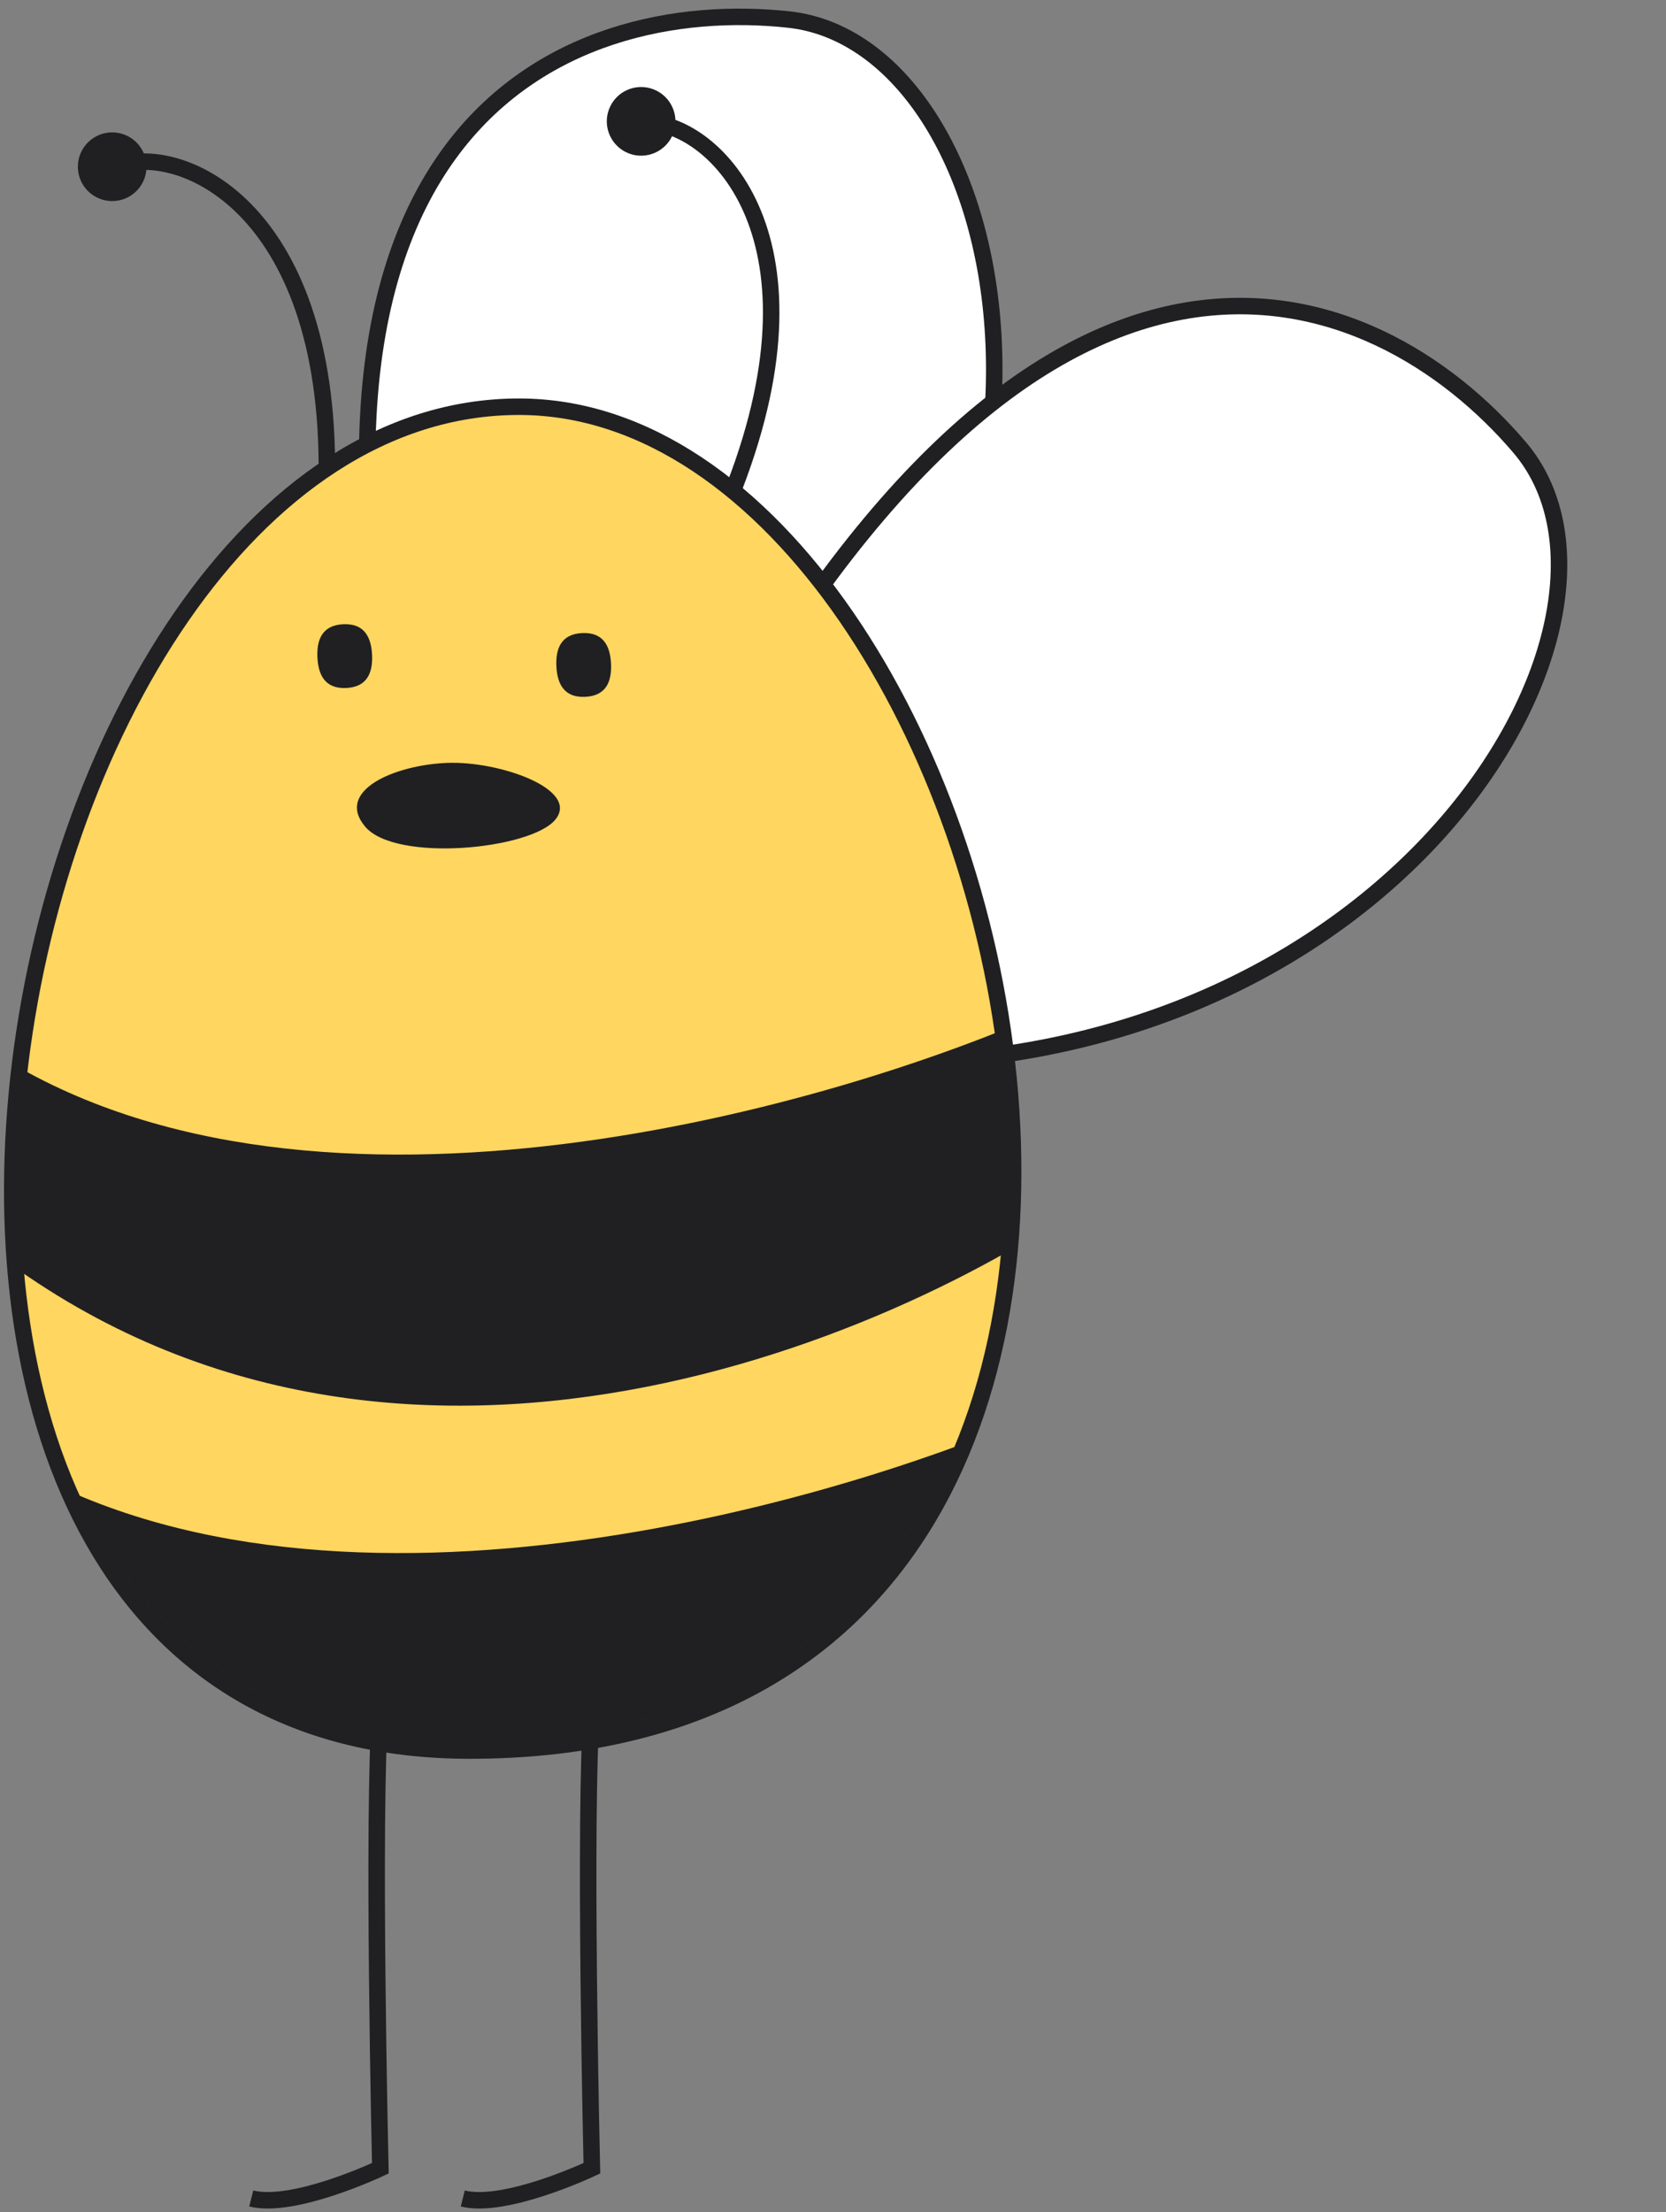 <?xml version="1.0" encoding="UTF-8"?> <svg xmlns="http://www.w3.org/2000/svg" width="272" height="361" viewBox="0 0 272 361" fill="none"><rect x="0" y="0" width="272" height="361" fill="#808080" stroke="none"/> <path d="M128.825 3.195C92.982 -0.736 35.996 19.583 70.776 141.253C84.54 142.439 83.584 140.119 122.398 147.496C184.038 88.549 164.667 7.127 128.825 3.195Z" fill="white" stroke="#202022" stroke-width="2.691"></path> <path d="M248.138 73.063C224.795 45.581 169.427 21.194 111.109 133.498C120.294 143.816 121.194 141.474 144.329 173.501C229.617 173.016 271.481 100.544 248.138 73.063Z" fill="white" stroke="#202022" stroke-width="2.691"></path> <path d="M52.964 86.358C56.784 37.737 32.688 24.308 20.821 26.627" stroke="#202022" stroke-width="2.691" stroke-linecap="round"></path> <circle cx="5.605" cy="5.605" r="5.605" transform="matrix(-1 -0.015 -0.015 1 24.007 21.69)" fill="#202022"></circle> <path d="M62.097 278.514C60.74 296.154 62.097 353.86 62.097 353.86C62.097 353.86 48.011 360.542 41.018 358.794" stroke="#202022" stroke-width="2.691"></path> <path d="M96.632 278.514C95.275 296.154 96.632 353.86 96.632 353.86C96.632 353.86 82.545 360.542 75.553 358.794" stroke="#202022" stroke-width="2.691"></path> <path d="M116.563 87.314C137.068 43.063 119.154 22.087 107.221 20.13" stroke="#202022" stroke-width="2.691" stroke-linecap="round"></path> <circle cx="5.605" cy="5.605" r="5.605" transform="matrix(-0.932 -0.362 -0.362 0.932 111.927 16.611)" fill="#202022"></circle> <path d="M84.74 66.377C-3.164 66.377 -42.632 285.69 76.667 285.69C218.045 285.69 167.263 66.377 84.74 66.377Z" fill="#FFD660" stroke="#202022" stroke-width="2.691"></path> <path d="M90.838 108.733C90.975 111.607 92.097 113.889 95.546 113.724C98.995 113.56 99.895 111.182 99.758 108.308C99.622 105.434 98.499 103.153 95.05 103.317C91.602 103.481 90.701 105.859 90.838 108.733Z" fill="#202022"></path> <path d="M51.824 107.291C51.961 110.164 53.083 112.446 56.532 112.282C59.98 112.118 60.881 109.74 60.744 106.866C60.607 103.992 59.485 101.71 56.036 101.875C52.587 102.039 51.687 104.417 51.824 107.291Z" fill="#202022"></path> <mask id="mask0_147_10355" style="mask-type:alpha" maskUnits="userSpaceOnUse" x="2" y="132" width="164" height="154"> <path d="M5.588 159.446C15.514 110.671 39.636 146.208 79.141 146.208C115.485 146.208 151.272 108.916 161.599 156.524C174.721 217.015 155.78 285.69 76.667 285.69C10.982 285.69 -6.572 219.204 5.588 159.446Z" fill="#D9D9D9"></path> </mask> <g mask="url(#mask0_147_10355)"> <path d="M171.978 164.597C136.248 180.743 51.782 204.872 -0.243 172.222C-3.532 175.51 -9.033 185.945 -4.728 201.374C60.931 255.193 145.517 219.313 179.602 194.646L171.978 164.597Z" fill="#202022"></path> <path d="M171.978 229.628C136.248 245.774 51.782 269.903 -0.243 237.253C-3.532 240.542 -9.033 250.977 -4.728 266.405C60.931 320.224 145.517 284.344 179.602 259.677L171.978 229.628Z" fill="#202022"></path> </g> <path d="M59.607 134.895C64.579 140.819 86.857 138.622 90.721 133.697C94.585 128.773 81.523 124.189 73.051 124.503C64.579 124.817 54.635 128.972 59.607 134.895Z" fill="#202022"></path> </svg> 